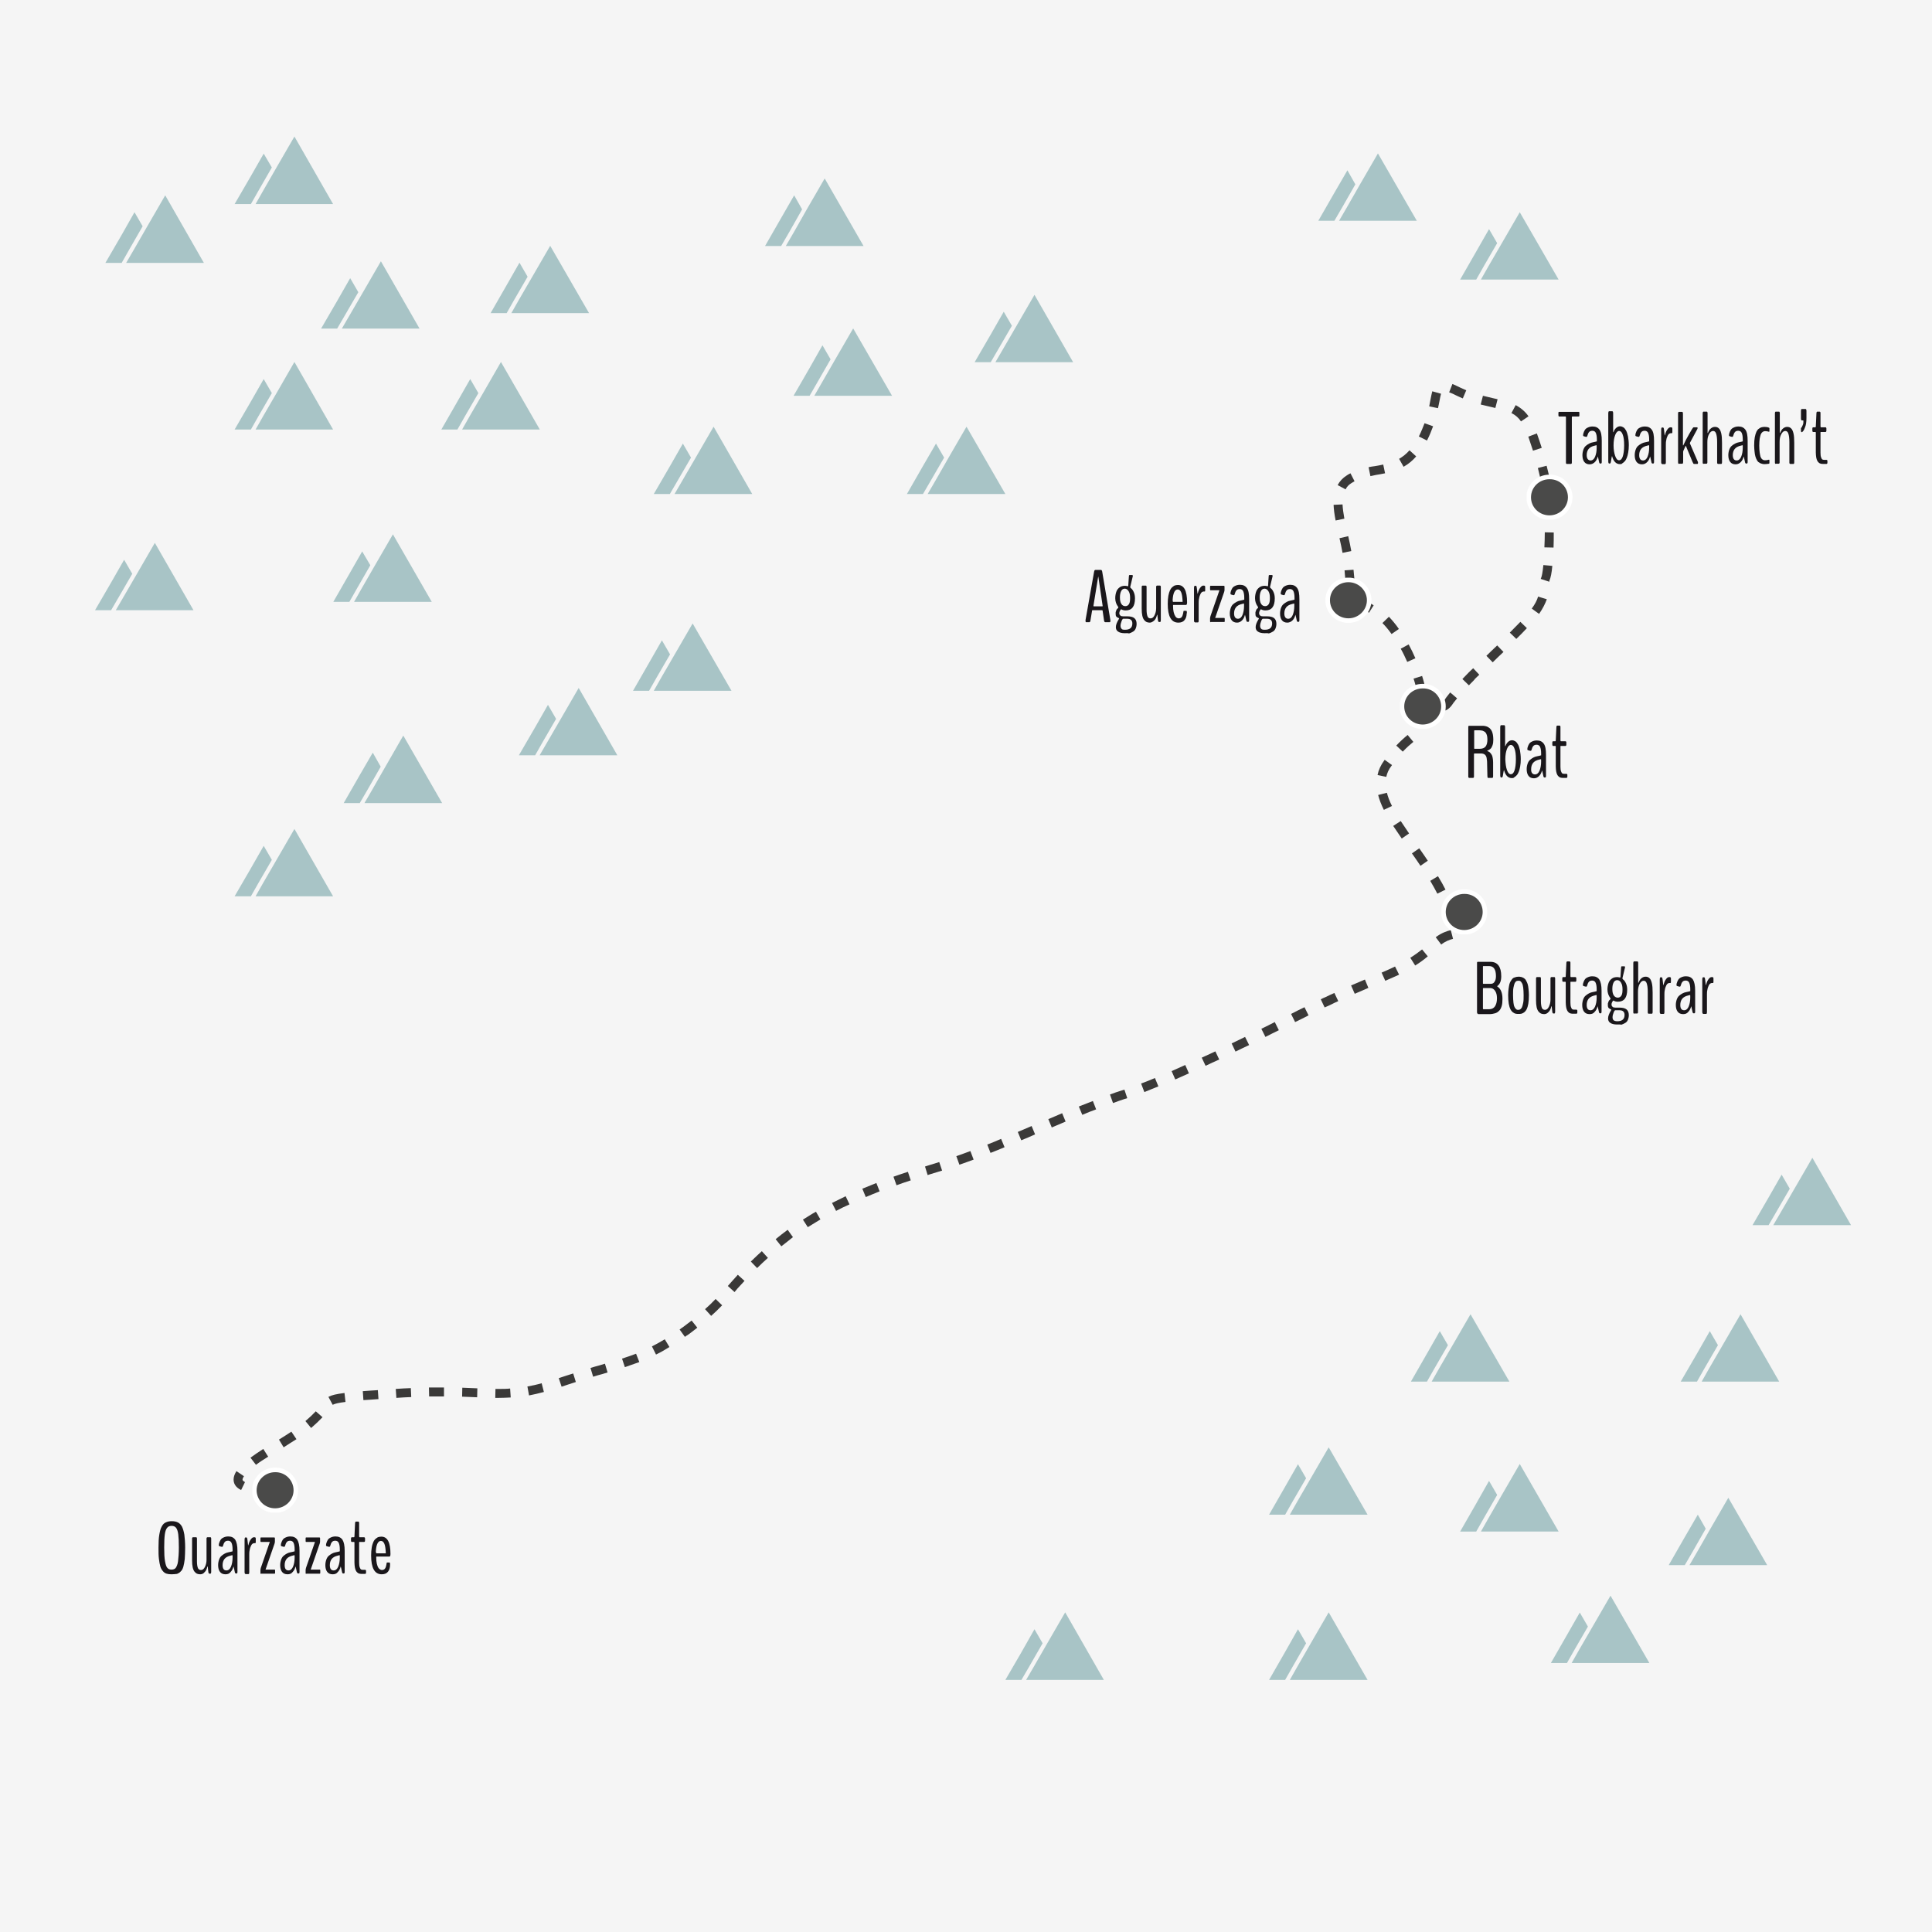 <svg enable-background="new 0 0 949.5 949.5" viewBox="0 0 949.5 949.5" xmlns="http://www.w3.org/2000/svg" xmlns:xlink="http://www.w3.org/1999/xlink"><clipPath id="a"><path d="m124 721.2h22.6v22.2h-22.6z"/></clipPath><clipPath id="b"><path d="m688 336h22.6v22.2h-22.6z"/></clipPath><clipPath id="c"><path d="m708.4 437h22.6v22.2h-22.6z"/></clipPath><clipPath id="d"><path d="m651.4 283.9h22.6v22.2h-22.6z"/></clipPath><clipPath id="e"><path d="m750.3 233.2h22.6v22.2h-22.6z"/></clipPath><clipPath id="f"><path d="m255 338.2h48.4v33.1h-48.4z"/></clipPath><clipPath id="g"><path d="m311.1 306.4h48.4v33.1h-48.4z"/></clipPath><clipPath id="h"><path d="m241.1 120.9h48.4v33.1h-48.4z"/></clipPath><clipPath id="i"><path d="m445.7 209.8h48.4v33.1h-48.4z"/></clipPath><clipPath id="j"><path d="m390 161.5h48.4v33.1h-48.4z"/></clipPath><clipPath id="k"><path d="m216.9 178h48.4v33.1h-48.4z"/></clipPath><clipPath id="l"><path d="m163.8 262.7h48.4v33.1h-48.4z"/></clipPath><clipPath id="m"><path d="m168.9 361.6h48.4v33.1h-48.4z"/></clipPath><clipPath id="n"><path d="m115.3 407.4h48.4v33.1h-48.4z"/></clipPath><clipPath id="o"><path d="m376 87.8h48.4v33.1h-48.4z"/></clipPath><clipPath id="p"><path d="m321.3 209.8h48.4v33.1h-48.4z"/></clipPath><clipPath id="q"><path d="m51.8 96.1h48.4v33.1h-48.4z"/></clipPath><clipPath id="r"><path d="m115.3 67.2h48.4v33.1h-48.4z"/></clipPath><clipPath id="s"><path d="m46.7 266.9h48.4v33.1h-48.4z"/></clipPath><clipPath id="t"><path d="m115.3 178h48.4v33.1h-48.4z"/></clipPath><clipPath id="u"><path d="m157.8 128.4h48.4v33.1h-48.4z"/></clipPath><clipPath id="v"><path d="m623.7 792.5h48.4v33.1h-48.4z"/></clipPath><clipPath id="w"><path d="m717.6 719.6h48.4v33.1h-48.4z"/></clipPath><clipPath id="x"><path d="m693.4 646h48.4v33.1h-48.4z"/></clipPath><clipPath id="y"><path d="m826 646h48.4v33.1h-48.4z"/></clipPath><clipPath id="z"><path d="m820.1 736.1h48.4v33.1h-48.4z"/></clipPath><clipPath id="A"><path d="m762.2 784.3h48.4v33.1h-48.4z"/></clipPath><clipPath id="B"><path d="m861.3 569.1h48.4v33.1h-48.4z"/></clipPath><clipPath id="C"><path d="m623.7 711.4h48.4v33.1h-48.4z"/></clipPath><clipPath id="D"><path d="m494.1 792.5h48.4v33.1h-48.4z"/></clipPath><clipPath id="E"><path d="m647.9 75.4h48.4v33.1h-48.4z"/></clipPath><clipPath id="F"><path d="m717.6 104.3h48.4v33.1h-48.4z"/></clipPath><clipPath id="G"><path d="m479 145h48.4v33.1h-48.4z"/></clipPath><path d="m0 0h949.5v949.5h-949.5z" fill="#f5f5f5"/><path d="m134.9 734.6c-.3 0-1.2-.1-2.1-.1-1.3 0-3-.1-4.8-.2l.3-4.4c1.7.1 3.3.2 4.6.2 2.8.1 4.8.1 4.8 2.4v.9l-.7.7-3.1-3.1 1.6 1.6h-2.2c0 1.1 1 1.9 1.6 2zm-16.4-2.3c-3.1-1.5-3.7-3.6-3.7-5.2 0-1.3.5-2.7 1.4-4.1l3.7 2.5c-.6.9-.7 1.4-.7 1.7 0 .5.7.9 1.2 1.2zm7.3-12.4-2.7-3.5c1.8-1.3 3.9-2.8 6.3-4.3l2.4 3.8c-2.3 1.4-4.3 2.7-6 4zm13.6-8.6-2.3-3.8c2.2-1.3 4.2-2.7 6.1-3.9l2.5 3.7c-2 1.2-4.1 2.6-6.3 4zm13.5-9.5-2.8-3.4c2-1.7 3.7-3.3 5.1-4.8l3.3 2.9c-1.6 1.7-3.4 3.4-5.6 5.3zm10.6-11.4-2.1-3.9c1.7-.9 3.9-1.4 7.9-1.9l.5 4.4c-3.3.4-5.1.8-6.3 1.4zm15.1-2.3-.3-4.4c2.2-.2 4.6-.3 7.4-.5l.3 4.4c-2.8.2-5.3.4-7.4.5zm66.3-1.1c-.5 0-1 0-1.5 0l.1-4.4h1.6c2 0 3.9 0 5.6-.2l.3 4.4c-2 .1-3.9.2-6.1.2zm-50.1 0-.3-4.4c2.5-.2 5-.3 7.4-.4l.2 4.4c-2.4.1-4.8.2-7.3.4zm39.7-.3h-.1c-2.3-.1-4.7-.2-7.3-.3l.1-4.4c2.6.1 5 .2 7.3.3h.1zm-23.6-.4-.1-4.4h5.6 1.8v4.4h-1.8c-1.7 0-3.5 0-5.5 0zm49.1-.5-.8-4.4c2.3-.4 4.6-.9 7-1.6l1.1 4.3c-2.5.7-4.9 1.2-7.3 1.7zm16-4.3-1.4-4.2c2.3-.8 4.6-1.5 7.1-2.3l1.3 4.2c-2.4.8-4.7 1.5-7 2.3zm15.5-4.9-1.3-4.3c1.5-.5 3-.9 4.5-1.3l2.6-.8 1.3 4.3-2.6.8c-1.5.4-3 .8-4.5 1.3zm15.6-4.7-1.4-4.2c2.5-.8 4.8-1.6 6.9-2.4l1.6 4.1c-2.2.8-4.5 1.6-7.1 2.5zm15.3-6.2-2-4c2.1-1.1 4.2-2.2 6.3-3.5l2.3 3.8c-2.2 1.4-4.3 2.6-6.6 3.7zm14.2-8.7-2.6-3.6c.5-.4 1.1-.8 1.7-1.2 1.4-1.1 2.8-2.1 4.2-3.2l2.8 3.5c-1.4 1.1-2.8 2.2-4.3 3.3-.7.4-1.2.8-1.8 1.2zm12.9-10.3-3-3.3c1.8-1.6 3.5-3.2 5.2-5l3.2 3.1c-1.8 1.9-3.6 3.6-5.4 5.2zm11.5-11.7-3.3-3 1.4-1.6c1.2-1.3 2.3-2.6 3.5-3.9l3.3 3c-1.2 1.3-2.4 2.6-3.5 3.8zm11.1-11.8-3.1-3.2c1.8-1.8 3.6-3.4 5.4-5.1l3 3.3c-1.9 1.7-3.6 3.3-5.3 5zm11.9-10.7-2.8-3.5c1.9-1.6 3.9-3.1 5.9-4.6l2.6 3.6c-1.8 1.5-3.8 3-5.7 4.5zm13-9.4-2.4-3.7c2.1-1.3 4.2-2.7 6.4-3.9l2.2 3.8c-2.1 1.3-4.2 2.6-6.2 3.8zm13.9-8-2-3.9c2.2-1.1 4.4-2.2 6.7-3.3l1.9 4c-2.3 1-4.5 2.1-6.6 3.2zm14.6-6.8-1.7-4.1c2.2-.9 4.6-1.9 6.9-2.8l1.6 4.1c-2.3.9-4.6 1.9-6.8 2.8zm15.1-5.8-1.5-4.2c2.3-.8 4.6-1.6 7.1-2.4l1.4 4.2c-2.5.8-4.8 1.6-7 2.4zm15.3-5-1.3-4.2 1.2-.4c1.9-.6 3.9-1.2 5.8-1.8l1.4 4.2c-2 .6-3.9 1.2-5.9 1.8zm15.6-5.1-1.5-4.2c2.2-.8 4.6-1.6 6.9-2.5l1.6 4.2c-2.4.9-4.7 1.7-7 2.5zm15.3-5.8-1.6-4.1c2.3-.9 4.6-1.8 6.8-2.8l1.7 4.1c-2.3 1-4.6 1.9-6.9 2.8zm15.1-6.2-1.7-4.1c2.3-1 4.5-1.9 6.8-2.9l1.7 4.1c-2.2 1-4.5 2-6.8 2.9zm15-6.3-1.7-4.1c2.3-1 4.6-1.9 6.8-2.9l1.7 4.1c-2.3 1-4.5 1.9-6.8 2.9zm15-6.2-1.7-4.1c2.3-.9 4.6-1.8 6.9-2.7l1.6 4.1c-2.2.8-4.5 1.7-6.8 2.7zm15.1-5.8-1.5-4.2c1.9-.7 3.8-1.4 5.8-2l1.3-.4 1.4 4.2-1.3.4c-1.9.6-3.8 1.3-5.7 2zm15.4-5.4-1.6-4.2c2.2-.8 4.5-1.7 6.8-2.7l1.7 4.1c-2.4 1-4.7 1.9-6.9 2.8zm15.2-6.2-1.8-4.1c2.2-1 4.5-2 6.7-3l1.8 4.1c-2.2 1-4.5 2-6.7 3zm14.9-6.7-1.9-4c2.2-1 4.5-2.1 6.7-3.1l1.9 4c-2.2 1-4.5 2-6.7 3.1zm14.7-7-1.9-4c2.2-1.1 4.5-2.2 6.6-3.2l2 4c-2.2 1-4.4 2.1-6.7 3.2zm14.7-7.2-2-4c2.3-1.1 4.5-2.2 6.6-3.3l2 4c-2.1 1-4.4 2.2-6.6 3.3zm14.6-7.3-2-4c2.3-1.2 4.5-2.3 6.6-3.3l2 4c-2.1 1.1-4.3 2.2-6.6 3.3zm14.5-7.2-1.9-4c.8-.4 1.6-.8 2.4-1.1 1.4-.7 2.9-1.4 4.3-2l1.9 4c-1.4.6-2.8 1.3-4.2 2-.8.4-1.6.7-2.5 1.1zm14.8-6.7-1.8-4.1c2.4-1 4.6-2 6.8-2.9l1.7 4.1c-2.1.9-4.4 1.9-6.7 2.9zm15-6.4-1.8-4c2.6-1.1 4.7-2.1 6.6-3l2 4c-2 .9-4.2 1.9-6.8 3zm14.7-7.5-2.4-3.8c2.1-1.3 4-2.7 5.8-4.1l2.8 3.4c-1.9 1.6-3.9 3.1-6.2 4.5zm12.8-10.3-2.7-3.6c2.9-2.2 5.5-3 7.4-3.5l1.1 4.3c-1.6.4-3.6 1.1-5.8 2.8zm5.1-10.5c-.7-1.6-1.8-3.8-3.1-6.6l4-2c1.4 2.8 2.5 5.1 3.2 6.8zm-7-14.5c-1.1-2.1-2.2-4.1-3.5-6.3l3.8-2.3c1.4 2.3 2.6 4.4 3.7 6.6zm-8.3-13.7c-1.2-1.8-2.5-3.7-4.2-6.1l3.6-2.5c1.7 2.4 3 4.3 4.2 6.1zm-9.2-13.4c-1.7-2.5-3-4.4-4.2-6.2l3.7-2.4c1.1 1.7 2.4 3.6 4.1 6.1zm-8.8-14.1c-1.3-2.6-2.2-5-2.8-7.3l4.3-1.1c.5 2 1.3 4.1 2.5 6.5zm1.2-16.2-4.3-.9c.5-2.5 1.6-4.9 3.3-7.2l.2-.3 3.6 2.6-.2.3c-1.4 1.8-2.2 3.6-2.6 5.5zm8.1-12.4-3.2-3c2.2-2.3 4-3.9 5.6-5.2l2.8 3.4c-1.5 1.2-3.2 2.7-5.2 4.8zm11.4-12.7-4.2-1.3c.5-1.5.7-3.7.7-6.7h4.4c0 3.6-.3 6-.9 8zm9.6-7.5-1.9-4c.6-.3 1-.6 1.2-.9.6-.9 1.5-2.2 3-4l3.4 2.9c-1.6 1.9-2.3 2.9-2.6 3.4l-.1.1c-.7 1-1.7 1.9-3 2.5zm-13.9-8.8c-.4-2.2-1-4.5-1.8-6.9l4.2-1.3c.8 2.5 1.4 5 1.9 7.4zm25.4-3.6-3.2-3.1c1.8-1.9 3.2-3.3 3.2-3.3s.1-.1.1-.1c.2-.2 1-.9 2-1.9l3 3.2c-1.1 1-1.8 1.7-2 1.9l-.1.1c0 .2-1.3 1.5-3 3.2zm11.7-11.3-3.1-3.2c1.6-1.6 3.4-3.3 5.3-5.1l3.1 3.2c-1.9 1.8-3.7 3.5-5.3 5.1zm-42-.2c-1-2.2-2-4.4-3.2-6.5l3.9-2.1c1.2 2.2 2.3 4.5 3.3 6.8zm53.6-11.3-3.2-3.1c1.7-1.7 3.4-3.5 5.2-5.3l3.2 3.1c-1.7 1.8-3.4 3.6-5.2 5.3zm-61.3-2.4c-1.5-2.1-3-3.9-4.5-5.4l3.2-3.1c1.6 1.7 3.3 3.7 4.9 6zm72.5-9.9-3.6-2.6c1.6-2.2 2.6-4.1 3.1-5.9l4.3 1.3c-.8 2.2-2 4.6-3.8 7.2zm-83.6-.6c-.6-.4-1.2-.7-1.7-1-1.8-1.1-3.4-2-4.8-3.2l2.9-3.3c1 .9 2.4 1.7 4.1 2.8.6.3 1.1.7 1.8 1.1zm-11.1-13.2c-.4-2-.7-4.5-.9-7.6l4.4-.3c.2 2.9.5 5.2.8 7zm99.7-2-4.2-1.4c.1-.3.2-.5.3-.8.2-.5.6-2 1-6l4.4.4c-.3 3.5-.8 5.8-1.4 7.2 0 .2-.1.4-.1.6zm-101.6-14.2c-.4-2.3-.9-4.5-1.5-7.2l4.3-1c.5 2.3 1.1 4.9 1.5 7.3zm103.7-2.6-4.5-.1c.1-2.2.2-4.7.2-7.4l4.4.1c0 2.6 0 5.2-.1 7.4zm-107.1-13.3c-.6-3-.9-5.5-1-7.7l4.4-.2c.1 2 .4 4.2.9 7zm107.4-3.1h-4.4v-.6c0-4 0-6.6 0-6.6h1.3l3.1-.6.1.5v6.7.6zm-102.5-12.2-3.9-2.1c1-1.9 2.5-3.5 4.4-4.7.6-.4 1.2-.8 1.9-1.1l2 3.9c-.5.3-1 .6-1.5.9-1.3.8-2.3 1.8-2.9 3.1zm96.2-3.4c-.6-2.4-1.1-4.8-1.7-7.1l4.3-1.1c.6 2.3 1.2 4.8 1.8 7.3zm-84-3.1-.9-4.4c1-.2 2-.4 3-.5 1.4-.2 2.8-.5 4.2-.8l.9 4.3c-1.5.3-3 .6-4.4.8-.8.2-1.8.4-2.8.6zm16.3-4.6-2.2-3.9c1.9-1.1 3.6-2.5 5.1-4.2l3.3 3c-1.8 2.1-3.9 3.8-6.2 5.1zm63.6-7.9c-.8-2.5-1.6-4.8-2.3-6.9l4.2-1.6c.8 2.2 1.6 4.6 2.4 7.1zm-52.1-5-4-2 .2-.4c1-2 1.8-4.1 2.6-6.1l4.2 1.5c-.8 2.2-1.7 4.4-2.8 6.6zm46.2-9.4c-1.2-1.8-2.7-3.1-4.7-4.1l2.1-3.9c2.6 1.4 4.7 3.2 6.3 5.5zm-40.8-6.5-4.3-.9c.2-1.2.4-2.2.6-3.2.3-1.6.6-3 .9-4.2l4.3 1.2c-.3 1-.5 2.3-.8 3.8-.2 1-.4 2.1-.7 3.3zm28.2-.1c-.7-.2-1.4-.3-2.1-.5-1.6-.4-3.3-.8-5.1-1.2l1.1-4.3c1.7.4 3.4.8 5 1.2.7.2 1.5.3 2.2.5zm-16-4.7c-1-.4-2-.9-2.9-1.3-1.5-.8-2.7-1.3-3.8-1.7l1.6-4.1c1.1.5 2.5 1.1 4.1 1.9.9.4 1.8.8 2.7 1.2z" fill="#3a3938"/><g clip-path="url(#a)"><path d="m145.4 732.4c0 5.5-4.6 10-10.2 10s-10.2-4.4-10.2-10c0-5.5 4.6-10 10.2-10 5.7-.1 10.2 4.5 10.2 10" fill="#4a4a49" stroke="#fff" stroke-miterlimit="10" stroke-width="2.247"/></g><g clip-path="url(#b)"><path d="m709.4 347.2c0 5.5-4.6 10-10.2 10s-10.2-4.4-10.2-10 4.6-10 10.2-10c5.7-.1 10.2 4.4 10.2 10" fill="#4a4a49" stroke="#fff" stroke-miterlimit="10" stroke-width="2.247"/></g><g clip-path="url(#c)"><path d="m729.8 448.2c0 5.5-4.6 10-10.2 10s-10.2-4.4-10.2-10 4.6-10 10.2-10c5.7-.1 10.2 4.4 10.2 10" fill="#4a4a49" stroke="#fff" stroke-miterlimit="10" stroke-width="2.247"/></g><g clip-path="url(#d)"><path d="m672.9 295c0 5.5-4.6 10-10.2 10s-10.2-4.4-10.2-10 4.6-10 10.2-10 10.2 4.5 10.2 10" fill="#4a4a49" stroke="#fff" stroke-miterlimit="10" stroke-width="2.247"/></g><g clip-path="url(#e)"><path d="m771.7 244.4c0 5.5-4.6 10-10.2 10s-10.2-4.4-10.2-10 4.6-10 10.2-10c5.7-.1 10.2 4.4 10.2 10" fill="#4a4a49" stroke="#fff" stroke-miterlimit="10" stroke-width="2.247"/></g><g enable-background="new" fill="#1a171b"><path d="m84.3 773.7c-1 0-1.8-.1-2.4-.3-.7-.2-1.3-.6-1.8-1.2s-1-1.3-1.3-2.3-.5-2.3-.7-3.8-.2-3.4-.2-5.5c0-2.6.1-4.7.4-6.4s.6-3 1.2-4c.5-1 1.2-1.7 2-2 .8-.4 1.7-.6 2.9-.6s2.2.2 3 .6 1.4 1 2 2c.5 1 .9 2.3 1.2 4 .2 1.7.4 3.8.4 6.4 0 2.2-.1 4-.2 5.6-.2 1.5-.4 2.8-.7 3.8s-.7 1.8-1.3 2.3c-.5.6-1.1.9-1.8 1.2-.9.1-1.8.2-2.7.2zm0-2.3c.9 0 1.7-.3 2.1-.9s.9-1.6 1.1-3.2.4-3.8.4-6.8c0-2.9-.1-5-.3-6.5s-.6-2.6-1.1-3.2-1.2-.9-2.2-.9c-.9 0-1.7.3-2.2 1-.5.6-.9 1.7-1.1 3.2s-.3 3.6-.3 6.4c0 3 .1 5.2.4 6.8s.6 2.6 1.1 3.2 1.1.9 2.1.9z"/><path d="m98.4 773.7c-.6 0-1.1-.1-1.6-.3-.4-.2-.8-.5-1.2-1s-.7-1.2-.9-2.1-.3-2.1-.3-3.5v-10.4c0-.4 0-.6.1-.7s.2-.2.3-.2h1.6c.2 0 .3.1.3.2.1.1.1.4.1.7v11c0 1.5.2 2.6.5 3.3.3.6.8.9 1.5.9.8 0 1.4-.5 1.9-1.5s.8-2.2.8-3.4v-10.3c0-.4 0-.6.1-.7s.2-.2.3-.2h1.5c.2 0 .3.1.3.2.1.1.1.4.1.7v15.9c0 .7-.1 1.1-.4 1.1h-.4c-.2 0-.3-.1-.4-.2s-.2-.4-.2-.7l-.3-2.5c0-.2-.1-.2-.1-.2s-.1.1-.1.2c-.3 1.3-.8 2.2-1.4 2.7-.5.7-1.3 1-2.1 1z"/><path d="m110.8 773.7c-1.2 0-2.1-.4-2.7-1.2s-.9-1.9-.9-3.3c0-1 .2-2 .5-2.8s.7-1.4 1.2-1.8 1-.8 1.6-1.1 1.1-.5 1.7-.6c.5-.1 1-.2 1.4-.3s.7-.2.7-.2v-1c0-1.4-.2-2.4-.5-3.1s-.9-1.1-1.7-1.1c-.7 0-1.3.2-1.6.6-.4.4-.7 1.1-.9 1.9-.1.2-.1.3-.2.4s-.2.1-.3.1c-.2 0-.5-.1-.9-.2s-.6-.2-.6-.3c-.1-.1-.1-.4 0-1 .2-.8.5-1.4.8-1.9s.8-.9 1.5-1.2c.6-.3 1.4-.5 2.3-.5 1.5 0 2.6.5 3.4 1.6.7 1.1 1.1 2.9 1.1 5.5v10.2c0 .6-.1.9-.4.9h-.4c-.2 0-.4-.2-.5-.7-.3-1.5-.5-2.3-.6-2.6v-.1s0 0-.1 0v.1c-.3 1.2-.8 2-1.4 2.6-.6.8-1.4 1.1-2.5 1.1zm.5-1.9c.9 0 1.7-.6 2.2-1.8s.8-2.7.8-4.5c0-.8 0-1.2-.1-1.2 0 0-.1 0-.4.1-.2 0-.4.1-.4.1-1.4.3-2.5.9-3.1 1.7s-.9 1.8-.9 3c0 1.7.6 2.6 1.9 2.6z"/><path d="m120.6 773.5c-.3 0-.4-.4-.4-1.1v-15.4c0-.9.1-1.4.4-1.4h.5c.1 0 .2.1.3.2.1.2.1.5.2.9l.3 2.5c0 .2.1.3.1.3s.1-.1.1-.3c.3-1.2.7-2.1 1.2-2.7.5-.7 1-1 1.5-1h.3c.2 0 .4.1.5.2s.1.4.1.7v1.3c0 .3 0 .5-.1.6 0 .1-.1.1-.3.1-.4 0-.7 0-.8.1-.4.1-.8.5-1.1 1.1s-.6 1.4-.7 2.2c-.2.8-.2 1.6-.2 2.3v8.4c0 .8-.1 1.1-.4 1.1h-1.5z"/><path d="m128.3 773.5c-.2 0-.3-.1-.3-.4v-1.5c0-.3.1-.7.2-1.1l4.4-12.7h-4.4c-.1 0-.2-.1-.2-.4v-1.4c0-.3.1-.4.2-.4h6.6c.1 0 .1 0 .2.1s.1.2.1.3v1.7c0 .3-.1.7-.2 1l-4.4 12.7h4.5c.1 0 .2.1.2.4v1.2c0 .3-.1.4-.2.4h-6.7z"/><path d="m141.3 773.7c-1.2 0-2.1-.4-2.7-1.2s-.9-1.9-.9-3.3c0-1 .2-2 .5-2.8s.7-1.4 1.2-1.8 1-.8 1.6-1.1 1.1-.5 1.7-.6c.5-.1 1-.2 1.4-.3s.7-.2.7-.2v-1c0-1.4-.2-2.4-.5-3.1s-.9-1.1-1.7-1.1c-.7 0-1.3.2-1.6.6-.4.4-.7 1.1-.9 1.9-.1.2-.1.3-.2.4s-.2.1-.3.1c-.2 0-.5-.1-.9-.2s-.6-.2-.6-.3c-.1-.1-.1-.4 0-1 .2-.8.5-1.4.8-1.9s.8-.9 1.5-1.2c.6-.3 1.4-.5 2.3-.5 1.5 0 2.6.5 3.4 1.6.7 1.1 1.1 2.9 1.1 5.5v10.2c0 .6-.1.9-.4.9h-.4c-.2 0-.4-.2-.5-.7-.3-1.5-.5-2.3-.6-2.6v-.1s0 0-.1 0v.1c-.3 1.2-.8 2-1.4 2.6-.6.8-1.4 1.1-2.5 1.1zm.5-1.9c.9 0 1.7-.6 2.2-1.8s.8-2.7.8-4.5c0-.8 0-1.2-.1-1.2 0 0-.1 0-.4.1-.2 0-.4.1-.4.1-1.4.3-2.5.9-3.1 1.7s-.9 1.8-.9 3c0 1.7.6 2.6 1.9 2.6z"/><path d="m150.5 773.5c-.2 0-.3-.1-.3-.4v-1.5c0-.3.1-.7.2-1.1l4.4-12.7h-4.4c-.1 0-.2-.1-.2-.4v-1.4c0-.3.1-.4.2-.4h6.6c.1 0 .1 0 .2.1s.1.2.1.3v1.7c0 .3-.1.7-.2 1l-4.4 12.7h4.5c.1 0 .2.1.2.4v1.2c0 .3-.1.4-.2.4h-6.7z"/><path d="m163.5 773.7c-1.2 0-2.1-.4-2.7-1.2s-.9-1.9-.9-3.3c0-1 .2-2 .5-2.8s.7-1.4 1.2-1.8 1-.8 1.6-1.1 1.1-.5 1.7-.6c.5-.1 1-.2 1.4-.3s.7-.2.7-.2v-1c0-1.4-.2-2.4-.5-3.1s-.9-1.1-1.7-1.1c-.7 0-1.3.2-1.6.6-.4.4-.7 1.1-.9 1.9-.1.2-.1.3-.2.4s-.2.1-.3.1c-.2 0-.5-.1-.9-.2s-.6-.2-.6-.3c-.1-.1-.1-.4 0-1 .2-.8.5-1.4.8-1.9s.8-.9 1.5-1.2c.6-.3 1.4-.5 2.3-.5 1.5 0 2.6.5 3.4 1.6.7 1.1 1.1 2.9 1.1 5.5v10.2c0 .6-.1.9-.4.9h-.4c-.2 0-.4-.2-.5-.7-.3-1.5-.5-2.3-.6-2.6v-.1s0 0-.1 0v.1c-.3 1.2-.8 2-1.4 2.6-.6.8-1.4 1.1-2.5 1.1zm.5-1.9c.9 0 1.7-.6 2.2-1.8s.8-2.7.8-4.5c0-.8 0-1.2-.1-1.2 0 0-.1 0-.4.1-.2 0-.4.1-.4.1-1.4.3-2.5.9-3.1 1.7s-.9 1.8-.9 3c0 1.7.6 2.6 1.9 2.6z"/><path d="m177.9 773.5c-.4 0-.8 0-1.2-.1s-.7-.2-1-.5c-.3-.2-.6-.6-.8-1s-.4-1-.5-1.6c-.1-.7-.2-1.5-.2-2.4v-9.8c0-.2-.1-.3-.2-.3h-1.1c-.3 0-.4-.3-.4-.8v-.7c0-.5.1-.8.4-.8h1.1c.1 0 .2-.2.2-.5l.3-6.3c0-.6.2-.9.4-.9h1.2c.1 0 .2.1.3.2s.1.4.1.7v6.3c0 .3.1.5.2.5h2.3c.1 0 .2.1.3.2s.1.3.1.6v.7c0 .3 0 .5-.1.6s-.2.2-.3.2h-2.3c-.1 0-.1 0-.2.1v.3 9.8c0 1 .1 1.8.3 2.3s.4.9.6 1 .5.2.8.2h1.2c.3 0 .5.2.5.5v.9c0 .4-.2.6-.5.6z"/><path d="m191.7 769.1c0 1.3-.3 2.4-1 3.3s-1.7 1.3-3.1 1.3c-3.5 0-5.2-3.1-5.2-9.2 0-1.5.1-2.8.3-4s.5-2 .8-2.7.7-1.2 1.2-1.6.9-.7 1.3-.8.9-.2 1.4-.2c3 0 4.5 2.8 4.5 8.5 0 .9-.2 1.3-.5 1.3h-6.4c-.1 0-.1.1-.1.4 0 1.2.1 2.2.3 3.1s.5 1.7.9 2.2 1 .9 1.6.9c.4 0 .8-.1 1.1-.3s.5-.5.7-.9.2-.7.3-1 .1-.6.2-1.1c0-.2.1-.4.2-.4h1.2c.2 0 .3.2.3.7zm-6.8-5.7h4.7s0-.1 0-.3c-.1-2-.3-3.5-.7-4.4s-.9-1.4-1.7-1.4c-1.4 0-2.3 1.7-2.5 5.2.2.6.2.9.2.9z"/></g><g enable-background="new" fill="#1a171b"><path d="m726.4 498.2c-.1 0-.2 0-.2 0-.1 0-.1-.1-.2-.2 0-.1-.1-.3-.1-.5v-24.1c0-.3 0-.5.1-.6s.2-.1.4-.1h6.1c3.5 0 5.3 2.4 5.3 7.1 0 2.2-.6 3.8-1.8 4.7-.1.1-.2.1-.2.2s.1.1.2.2c1.6 1.1 2.4 3.1 2.4 6 0 1.4-.1 2.7-.4 3.6s-.7 1.8-1.3 2.3c-.6.6-1.2 1-2 1.2-.7.2-1.6.4-2.6.4h-5.7zm2.6-14.7h3.7c.8 0 1.4-.3 1.8-1 .5-.7.7-1.6.7-2.8 0-3.2-1.1-4.9-3.3-4.9h-2.9c-.2 0-.2.1-.2.4v8c0 .2 0 .3.2.3zm0 12.5h2.8c1.3 0 2.3-.5 2.9-1.4s1-2.2 1-4c0-1.5-.3-2.7-.9-3.6s-1.4-1.4-2.3-1.4h-3.5c-.2 0-.2.1-.2.4v9.6c0 .1 0 .2.1.3 0 .1 0 .1.1.1z"/><path d="m747.7 498.2c-.4.1-.9.1-1.4.1s-1 0-1.4-.1-.9-.3-1.4-.7-.9-.9-1.2-1.5-.6-1.5-.8-2.7-.3-2.6-.3-4.2c0-1.2.1-2.2.2-3.1s.3-1.7.4-2.3c.2-.6.4-1.2.7-1.6.3-.5.6-.8.8-1.1.3-.3.6-.5 1-.6s.7-.2 1-.3c.3 0 .6-.1 1-.1s.7 0 1 .1c.3 0 .6.1 1 .3.4.1.7.4 1 .6s.6.6.8 1.1c.3.5.5 1 .7 1.6s.3 1.4.4 2.3.2 2 .2 3.1c0 1.6-.1 3-.3 4.2s-.5 2.1-.8 2.7-.7 1.1-1.2 1.5c-.6.4-1 .6-1.4.7zm-1.5-1.9c.4 0 .7-.1 1-.3s.5-.5.8-1c.2-.5.4-1.2.6-2.2s.2-2.2.2-3.7-.1-2.8-.2-3.7-.3-1.7-.6-2.2-.5-.8-.8-1-.6-.2-1-.2-.7.1-1 .2c-.3.2-.5.5-.8 1-.2.5-.4 1.2-.6 2.2s-.2 2.2-.2 3.7.1 2.7.2 3.7.3 1.7.6 2.2c.2.5.5.8.8 1 .2.3.6.3 1 .3z"/><path d="m758.9 498.4c-.6 0-1.1-.1-1.6-.3-.4-.2-.8-.5-1.2-1s-.7-1.2-.9-2.1-.3-2.1-.3-3.5v-10.4c0-.4 0-.6.1-.7s.2-.2.3-.2h1.6c.2 0 .3.1.3.2.1.1.1.4.1.7v11c0 1.5.2 2.6.5 3.3.3.6.8.9 1.5.9.8 0 1.4-.5 1.9-1.5s.8-2.2.8-3.4v-10.3c0-.4 0-.6.1-.7s.2-.2.3-.2h1.5c.2 0 .3.1.3.2.1.1.1.4.1.7v15.9c0 .7-.1 1.1-.4 1.1h-.4c-.2 0-.3-.1-.4-.2s-.2-.4-.2-.7l-.3-2.5c0-.2-.1-.2-.1-.2s-.1.1-.1.2c-.3 1.3-.8 2.2-1.4 2.7-.6.7-1.3 1-2.1 1z"/><path d="m773.2 498.2c-.4 0-.8 0-1.2-.1-.3-.1-.7-.2-1-.5-.3-.2-.6-.6-.8-1s-.4-1-.5-1.6c-.1-.7-.2-1.5-.2-2.4v-9.8c0-.2-.1-.3-.2-.3h-1.1c-.3 0-.4-.3-.4-.8v-.7c0-.5.1-.8.4-.8h1.1c.1 0 .2-.2.2-.5l.3-6.3c0-.6.2-.9.4-.9h1.2c.1 0 .2.1.3.2s.1.4.1.7v6.3c0 .3.1.5.2.5h2.3c.1 0 .2.1.3.2s.1.3.1.6v.7c0 .3 0 .5-.1.6s-.2.2-.3.2h-2.3c-.1 0-.1 0-.2.1v.3 9.8c0 1 .1 1.8.3 2.3s.4.9.6 1 .5.2.8.2h1.2c.3 0 .5.2.5.5v.9c0 .4-.2.6-.5.6z"/><path d="m781.2 498.4c-1.2 0-2.1-.4-2.7-1.2s-.9-1.9-.9-3.3c0-1 .2-2 .5-2.8s.7-1.4 1.2-1.8 1-.8 1.6-1.1 1.1-.5 1.7-.6c.5-.1 1-.2 1.4-.3s.7-.2.7-.2v-1c0-1.4-.2-2.4-.5-3.1s-.9-1.1-1.7-1.1c-.7 0-1.3.2-1.6.6-.4.4-.7 1.1-.9 1.9-.1.2-.1.3-.2.4s-.2.1-.3.1c-.2 0-.5-.1-.9-.2s-.6-.2-.6-.3c-.1-.1-.1-.4 0-1 .2-.8.5-1.4.8-1.9s.8-.9 1.5-1.2c.6-.3 1.4-.5 2.3-.5 1.5 0 2.6.5 3.4 1.6.7 1.1 1.1 2.9 1.1 5.5v10.2c0 .6-.1.9-.4.9h-.4c-.2 0-.4-.2-.5-.7-.3-1.5-.5-2.3-.6-2.6v-.1s0 0-.1 0v.1c-.3 1.2-.8 2-1.4 2.6-.6.8-1.4 1.1-2.5 1.1zm.5-1.9c.9 0 1.7-.6 2.2-1.8s.8-2.7.8-4.5c0-.8 0-1.2-.1-1.2 0 0-.1 0-.4.1-.2 0-.4.1-.4.1-1.4.3-2.5.9-3.1 1.7s-.9 1.8-.9 3c0 1.7.6 2.6 1.9 2.6z"/><path d="m794.7 503.5c-1.5 0-2.6-.3-3.3-.8-.8-.5-1.1-1.3-1.1-2.2 0-1.1.5-2.4 1.5-4 0-.1.1-.2.1-.2 0-.1 0-.2-.1-.2-.6-.2-1-.5-1.2-.7s-.4-.7-.4-1.2c0-.2 0-.3 0-.5s0-.3 0-.4 0-.3.1-.4c0-.1.1-.2.1-.3s.1-.2.1-.3c.1-.1.1-.2.1-.3 0 0 .1-.1.2-.3.1-.1.1-.2.2-.2s.1-.1.2-.2.2-.2.2-.2c.1-.1.1-.2.1-.3s0-.2-.1-.3c-.9-1.2-1.4-2.6-1.4-4.2 0-1.2.2-2.2.5-3.1s.8-1.6 1.6-2.2c.7-.6 1.7-.8 2.8-.8.3 0 .7.1 1.2.2.2 0 .3 0 .3-.3l.3-4.5c0-.3.1-.5.1-.6.1-.1.2-.1.4-.1h1.2c.1 0 .1.1.2.2 0 .2.1.3 0 .5l-1.2 5c-.1.3 0 .5.2.7.6.4 1.1 1.1 1.5 2s.6 1.9.6 3.1c0 3.9-1.5 5.9-4.6 5.9-.8 0-1.6-.2-2.2-.6-.2.2-.4.4-.6.8s-.3.8-.3 1.2c0 .5.2.8.5 1.1s.8.4 1.4.4h2c1.6 0 2.8.3 3.5.9s1.1 1.5 1.1 2.8c0 .9-.2 1.7-.5 2.4s-.8 1.2-1.4 1.5c-.6.4-1.2.6-1.8.8-.6-.2-1.3-.1-2.1-.1zm.4-13.2c.8 0 1.4-.4 1.8-1.1s.5-1.7.5-3-.2-2.4-.7-3.2c-.4-.8-1.1-1.3-1.9-1.3s-1.4.4-1.8 1.2-.6 1.8-.6 3.1c0 1.4.2 2.4.7 3.2.5.7 1.1 1.1 2 1.1zm-.3 11.6c2.4 0 3.6-1 3.6-3.1 0-1.5-.8-2.3-2.5-2.3h-2.1c-.2 0-.5.4-.8 1.2s-.5 1.5-.5 2.3c0 .6.2 1.1.5 1.4.4.3 1 .5 1.8.5z"/><path d="m803.1 498.2c-.1 0-.2-.1-.3-.2s-.1-.4-.1-.7v-23.8c0-.6.1-1 .4-1h1.6c.3 0 .4.3.4 1v9.3c0 .1 0 .2.1.2 0 0 .1 0 .1-.1.4-1 .9-1.8 1.5-2.2.6-.5 1.3-.7 1.9-.7.8 0 1.4.2 1.9.7.5.4.9 1.2 1.2 2.4s.4 2.7.4 4.7v9.5c0 .6-.1.9-.4.9h-1.6c-.1 0-.2-.1-.3-.2s-.1-.4-.1-.7v-9.9c0-1.9-.2-3.2-.5-4.1s-.8-1.3-1.5-1.3c-.8 0-1.4.5-2 1.6s-.8 2.4-.8 3.9v9.7c0 .4 0 .6-.1.7s-.2.2-.3.2h-1.5z"/><path d="m816.1 498.2c-.3 0-.4-.4-.4-1.1v-15.4c0-.9.1-1.4.4-1.4h.5c.1 0 .2.1.3.2.1.2.1.5.2.9l.3 2.5c0 .2.1.3.1.3s.1-.1.1-.3c.3-1.2.7-2.1 1.2-2.7.5-.7 1-1 1.5-1h.3c.2 0 .4.1.5.2s.1.4.1.7v1.3c0 .3 0 .5-.1.6 0 .1-.1.1-.3.1-.4 0-.7 0-.8.1-.4.1-.8.5-1.1 1.1s-.6 1.4-.7 2.2c-.2.8-.2 1.6-.2 2.3v8.4c0 .8-.1 1.1-.4 1.1h-1.5z"/><path d="m827.2 498.4c-1.2 0-2.1-.4-2.7-1.2s-.9-1.9-.9-3.3c0-1 .2-2 .5-2.8s.7-1.4 1.2-1.8 1-.8 1.6-1.1 1.1-.5 1.7-.6c.5-.1 1-.2 1.4-.3s.7-.2.7-.2v-1c0-1.4-.2-2.4-.5-3.1s-.9-1.1-1.7-1.1c-.7 0-1.3.2-1.6.6-.4.4-.7 1.1-.9 1.9-.1.2-.1.3-.2.4s-.2.1-.3.1c-.2 0-.5-.1-.9-.2s-.6-.2-.6-.3c-.1-.1-.1-.4 0-1 .2-.8.5-1.4.8-1.9s.8-.9 1.5-1.2c.6-.3 1.4-.5 2.3-.5 1.5 0 2.6.5 3.4 1.6.7 1.1 1.1 2.9 1.1 5.5v10.2c0 .6-.1.9-.4.9h-.4c-.2 0-.4-.2-.5-.7-.3-1.5-.5-2.3-.6-2.6v-.1s0 0-.1 0v.1c-.3 1.2-.8 2-1.4 2.6-.6.8-1.4 1.1-2.5 1.1zm.5-1.9c.9 0 1.7-.6 2.2-1.8s.8-2.7.8-4.5c0-.8 0-1.2-.1-1.2 0 0-.1 0-.4.1-.2 0-.4.1-.4.1-1.4.3-2.5.9-3.1 1.7s-.9 1.8-.9 3c0 1.7.6 2.6 1.9 2.6z"/><path d="m837 498.2c-.3 0-.4-.4-.4-1.1v-15.4c0-.9.1-1.4.4-1.4h.5c.1 0 .2.1.3.2.1.2.1.5.2.9l.3 2.5c0 .2.1.3.1.3s.1-.1.1-.3c.3-1.2.7-2.1 1.2-2.7.5-.7 1-1 1.5-1h.3c.2 0 .4.1.5.2s.1.4.1.7v1.3c0 .3 0 .5-.1.6 0 .1-.1.1-.3.1-.4 0-.7 0-.8.1-.4.1-.8.5-1.1 1.1s-.6 1.4-.7 2.2c-.2.8-.2 1.6-.2 2.3v8.4c0 .8-.1 1.1-.4 1.1h-1.5z"/></g><g enable-background="new" fill="#1a171b"><path d="m722 382.3c-.1 0-.2-.1-.3-.2s-.1-.3-.1-.6v-24.1c0-.2 0-.4.1-.5 0-.1.1-.2.1-.2h.2 5.4 1.5c.4 0 .8.1 1.3.2s.9.3 1.2.5.7.4 1 .8c.3.3.6.7.8 1.2s.4 1 .5 1.7.2 1.4.2 2.3c0 1.2-.1 2.1-.4 2.9s-.6 1.4-1 1.7c-.4.4-.9.7-1.5.9 0 0-.1.1-.1.1s0 .1.1.1l.8.4c.2.1.5.3.7.6s.5.6.7 1 .3.8.4 1.4.2 1.3.2 2.1v6.8c0 .6-.1.9-.4.9-1.4 0-2.1 0-2.1 0-.2 0-.3-.3-.3-.9 0-.1 0-1.4-.1-4 0-2.6-.1-4-.2-4.2-.1-2-1.1-2.9-2.9-2.9h-3.2c-.1 0-.2.1-.2.3v10.9c0 .3 0 .5-.1.6s-.2.2-.3.2zm2.6-14.3h2.7c1.3 0 2.2-.4 2.8-1.1.6-.8.9-1.9.9-3.5 0-.9-.1-1.6-.3-2.2s-.4-1-.8-1.4c-.4-.3-.8-.5-1.3-.7-.5-.1-1.1-.2-1.8-.2h-2.1c-.1 0-.2.1-.2.3v8.4c0 .3 0 .4.1.4z"/><path d="m743 382.4c-1.8 0-3.1-1.3-3.8-3.8 0-.1 0-.1-.1-.1 0 0-.1.3-.2.9s-.2 1.2-.3 1.8-.3.9-.5.9h-.4c-.2 0-.4-.4-.4-1.1v-23.3c0-.8.1-1.3.4-1.3h1.6c.1 0 .2.1.3.3s.1.5.1.9v8.9c0 .2 0 .2.1.2l.1-.1c.3-.9.8-1.6 1.4-2.1s1.2-.7 1.8-.7 1.1.2 1.6.5.9.8 1.3 1.5.7 1.6 1 2.9c.2 1.2.4 2.7.4 4.4 0 1.3-.1 2.5-.3 3.6s-.4 1.9-.7 2.6-.6 1.3-1 1.7-.8.8-1.2 1c-.3.4-.8.4-1.2.4zm-2.4-4c.5 1.4 1.1 2.1 1.9 2.1s1.4-.6 1.8-1.8.7-3 .7-5.5c0-2.3-.2-4.1-.7-5.3-.4-1.2-1-1.8-1.8-1.8-.7 0-1.4.7-1.9 2s-.8 3-.8 5.1c.1 2 .3 3.8.8 5.2z"/><path d="m753.9 382.5c-1.2 0-2.1-.4-2.7-1.2s-.9-1.9-.9-3.3c0-1 .2-2 .5-2.8s.7-1.4 1.2-1.8 1-.8 1.6-1.1 1.1-.5 1.7-.6c.5-.1 1-.2 1.4-.3s.7-.2.7-.2v-1c0-1.4-.2-2.4-.5-3.1s-.9-1.1-1.7-1.1c-.7 0-1.3.2-1.6.6-.4.4-.7 1.1-.9 1.9-.1.2-.1.3-.2.4s-.2.1-.3.1c-.2 0-.5-.1-.9-.2s-.6-.2-.6-.3c-.1-.1-.1-.4 0-1 .2-.8.5-1.4.8-1.9s.8-.9 1.5-1.2c.6-.3 1.4-.5 2.3-.5 1.5 0 2.6.5 3.4 1.6s1.1 2.9 1.1 5.5v10.2c0 .6-.1.9-.4.9h-.4c-.2 0-.4-.2-.5-.7-.3-1.5-.5-2.3-.6-2.6v-.1s0 0-.1 0v.1c-.3 1.2-.8 2-1.4 2.6s-1.4 1.1-2.5 1.1zm.5-1.9c.9 0 1.7-.6 2.2-1.8s.8-2.7.8-4.5c0-.8 0-1.2-.1-1.2 0 0-.1 0-.4.1s-.4.1-.4.1c-1.4.3-2.5.9-3.1 1.7s-.9 1.8-.9 3c-.1 1.6.6 2.6 1.9 2.6z"/><path d="m768.3 382.3c-.4 0-.8 0-1.2-.1-.3-.1-.7-.2-1-.5-.3-.2-.6-.6-.8-1s-.4-1-.5-1.6c-.1-.7-.2-1.5-.2-2.4v-9.8c0-.2-.1-.3-.2-.3h-1.1c-.3 0-.4-.3-.4-.8v-.7c0-.5.1-.8.4-.8h1.1c.1 0 .2-.2.2-.5l.3-6.3c0-.6.2-.9.4-.9h1.2c.1 0 .2.1.3.2s.1.4.1.7v6.3c0 .3.1.5.2.5h2.3c.1 0 .2.1.3.2s.1.3.1.6v.7c0 .3 0 .5-.1.6s-.2.2-.3.2h-2.3c-.1 0-.1 0-.2.1v.3 9.8c0 1 .1 1.8.3 2.3s.4.9.6 1 .5.2.8.2h1.2c.3 0 .5.2.5.5v.9c0 .4-.2.6-.5.6z"/></g><g enable-background="new" fill="#1a171b"><path d="m533.8 305.8c-.2 0-.3-.2-.3-.5v-.3c0-.1 0-.2 0-.3l4.2-23.7c.1-.6.3-.9.6-.9h2.8c.3 0 .5.3.6.9l4 23.7v.3.3c0 .3-.1.5-.3.5h-2.2c-.3 0-.5-.3-.6-.8l-.7-4.8c0-.2-.1-.3-.2-.3h-4.9s-.1.1-.1.3l-.8 4.8c-.1.3-.1.5-.2.6s-.2.2-.3.2zm3.8-7.8h4.2c.1 0 .1-.1.1-.2s0-.1 0-.1l-2.1-14.2v-.1s-.1 0-.1.1l-2.3 14.1v.2c0 .2.1.2.2.2z"/><path d="m552.8 311.2c-1.5 0-2.6-.3-3.3-.8-.8-.5-1.1-1.3-1.1-2.2 0-1.1.5-2.4 1.5-4 0-.1.1-.2.1-.2 0-.1 0-.2-.1-.2-.6-.2-1-.5-1.2-.7-.3-.3-.4-.7-.4-1.2 0-.2 0-.3 0-.5s0-.3 0-.4 0-.3.1-.4c0-.1.1-.2.1-.3s.1-.2.1-.3.1-.2.1-.3c0 0 .1-.1.2-.3.1-.1.1-.2.2-.2s.1-.1.2-.2.2-.2.2-.2c.1-.1.1-.2.1-.3s0-.2-.1-.3c-.9-1.2-1.4-2.6-1.4-4.2 0-1.2.2-2.2.5-3.1s.8-1.6 1.6-2.2c.7-.6 1.7-.8 2.8-.8.3 0 .7.1 1.2.2.2 0 .3 0 .3-.3l.3-4.5c0-.3.1-.5.1-.6.1-.1.2-.1.4-.1h1.2c.1 0 .1.1.2.2 0 .2.1.3 0 .5l-1.2 5c-.1.3 0 .5.2.7.6.4 1.1 1.1 1.5 2s.6 1.9.6 3.1c0 3.9-1.5 5.9-4.6 5.9-.8 0-1.6-.2-2.2-.6-.2.2-.4.4-.6.8s-.3.8-.3 1.2c0 .5.2.8.5 1.1s.8.4 1.4.4h2c1.6 0 2.8.3 3.5.9s1.1 1.5 1.1 2.8c0 .9-.2 1.7-.5 2.4s-.8 1.2-1.4 1.5c-.6.4-1.2.6-1.8.8-.7-.2-1.4-.1-2.1-.1zm.3-13.3c.8 0 1.4-.4 1.8-1.1s.5-1.7.5-3-.2-2.4-.7-3.2-1.1-1.3-1.9-1.3-1.4.4-1.8 1.2-.6 1.8-.6 3.1c0 1.4.2 2.4.7 3.2s1.2 1.1 2 1.1zm-.2 11.6c2.4 0 3.6-1 3.6-3.1 0-1.5-.8-2.3-2.5-2.3h-2c-.2 0-.5.4-.8 1.2s-.5 1.5-.5 2.3c0 .6.2 1.1.5 1.4.2.4.8.5 1.7.5z"/><path d="m565.1 306c-.6 0-1.1-.1-1.6-.3-.4-.2-.8-.5-1.2-1s-.7-1.2-.9-2.1-.3-2.1-.3-3.5v-10.4c0-.4 0-.6.1-.7s.2-.2.3-.2h1.6c.2 0 .3.1.3.2.1.1.1.4.1.7v11c0 1.5.2 2.6.5 3.3s.8.9 1.5.9c.8 0 1.4-.5 1.9-1.5s.8-2.2.8-3.4v-10.3c0-.4 0-.6.1-.7s.2-.2.3-.2h1.5c.2 0 .3.1.3.2.1.1.1.4.1.7v15.9c0 .7-.1 1.1-.4 1.1h-.4c-.2 0-.3-.1-.4-.2s-.2-.4-.2-.7l-.3-2.5c0-.2-.1-.2-.1-.2s-.1.1-.1.2c-.3 1.3-.8 2.2-1.4 2.7s-1.3 1-2.1 1z"/><path d="m583.2 301.4c0 1.3-.3 2.4-1 3.3s-1.7 1.3-3.1 1.3c-3.5 0-5.2-3.1-5.2-9.2 0-1.5.1-2.8.3-4 .2-1.1.5-2 .8-2.7.3-.6.7-1.2 1.2-1.6s.9-.7 1.3-.8.9-.2 1.4-.2c3 0 4.5 2.8 4.5 8.5 0 .9-.2 1.3-.5 1.3h-6.3c-.1 0-.1.1-.1.4 0 1.2.1 2.2.3 3.1s.5 1.6.9 2.2 1 .9 1.6.9c.4 0 .8-.1 1.1-.3s.5-.5.7-.9c.1-.4.2-.7.3-1s.1-.6.2-1.1c0-.2.1-.4.2-.4h1.2c.2 0 .3.2.3.7v.5zm-6.7-5.6h4.7s0-.1 0-.3c-.1-2-.3-3.5-.7-4.4s-.9-1.4-1.7-1.4c-1.4 0-2.3 1.7-2.5 5.2.1.6.1.9.2.9z"/><path d="m587.2 305.8c-.3 0-.4-.4-.4-1.1v-15.4c0-.9.1-1.4.4-1.4h.5c.1 0 .2.1.3.2s.1.5.2.9l.3 2.5c0 .2.1.3.1.3s.1-.1.1-.3c.3-1.2.7-2.1 1.2-2.7.5-.7 1-1 1.5-1h.3c.2 0 .4.1.5.2s.1.4.1.7v1.3c0 .3 0 .5-.1.6 0 .1-.1.1-.3.1-.4 0-.7 0-.8.1-.4.1-.8.5-1.1 1.1s-.6 1.4-.7 2.2c-.2.8-.2 1.6-.2 2.3v8.4c0 .8-.1 1.1-.4 1.1h-1.5z"/><path d="m595 305.8c-.2 0-.3-.1-.3-.4v-1.5c0-.3.1-.7.2-1.1l4.4-12.7h-4.4c-.1 0-.2-.1-.2-.4v-1.4c0-.3.1-.4.2-.4h6.6c.1 0 .1 0 .2.1s.1.2.1.3v1.7c0 .3-.1.7-.2 1l-4.4 12.7h4.5c.1 0 .2.1.2.4v1.2c0 .3-.1.4-.2.4h-6.7z"/><path d="m608 306c-1.2 0-2.1-.4-2.7-1.2s-.9-1.9-.9-3.3c0-1 .2-2 .5-2.8s.7-1.4 1.2-1.8 1-.8 1.6-1.1 1.1-.5 1.7-.6c.5-.1 1-.2 1.4-.3s.7-.2.7-.2v-1c0-1.4-.2-2.4-.5-3.1s-.9-1.1-1.7-1.1c-.7 0-1.3.2-1.6.6-.4.4-.7 1.1-.9 1.9-.1.2-.1.3-.2.4s-.2.1-.3.1c-.2 0-.5-.1-.9-.2s-.6-.2-.6-.3c-.1-.1-.1-.4 0-1 .2-.8.5-1.4.8-1.9s.8-.9 1.5-1.2c.6-.3 1.4-.5 2.3-.5 1.5 0 2.6.5 3.4 1.6s1.1 2.9 1.1 5.5v10.2c0 .6-.1.9-.4.9h-.5c-.2 0-.4-.2-.5-.7-.3-1.5-.5-2.3-.6-2.6v-.1s0 0-.1 0v.1c-.3 1.2-.8 2-1.4 2.6s-1.4 1.1-2.4 1.1zm.4-1.9c.9 0 1.7-.6 2.2-1.8s.8-2.7.8-4.5c0-.8 0-1.2-.1-1.2 0 0-.1 0-.4.1s-.4.1-.4.1c-1.4.3-2.5.9-3.1 1.7s-.9 1.8-.9 3c0 1.7.7 2.6 1.9 2.6z"/><path d="m621.5 311.2c-1.5 0-2.6-.3-3.3-.8-.8-.5-1.1-1.3-1.1-2.2 0-1.1.5-2.4 1.5-4 0-.1.1-.2.1-.2 0-.1 0-.2-.1-.2-.6-.2-1-.5-1.2-.7-.3-.3-.4-.7-.4-1.2 0-.2 0-.3 0-.5s0-.3 0-.4 0-.3.1-.4c0-.1.1-.2.1-.3s.1-.2.1-.3.1-.2.1-.3c0 0 .1-.1.2-.3.1-.1.1-.2.2-.2s.1-.1.2-.2.2-.2.2-.2c.1-.1.1-.2.1-.3s0-.2-.1-.3c-.9-1.2-1.4-2.6-1.4-4.2 0-1.2.2-2.2.5-3.1s.8-1.6 1.6-2.2c.7-.6 1.7-.8 2.8-.8.3 0 .7.1 1.2.2.2 0 .3 0 .3-.3l.3-4.5c0-.3.1-.5.1-.6.1-.1.2-.1.4-.1h1.2c.1 0 .1.1.2.2 0 .2.1.3 0 .5l-1.2 5c-.1.3 0 .5.2.7.6.4 1.1 1.1 1.5 2s.6 1.9.6 3.1c0 3.9-1.5 5.9-4.6 5.9-.8 0-1.6-.2-2.2-.6-.2.2-.4.4-.6.8s-.3.8-.3 1.2c0 .5.2.8.5 1.1s.8.4 1.4.4h2c1.6 0 2.8.3 3.5.9s1.1 1.5 1.1 2.8c0 .9-.2 1.7-.5 2.4s-.8 1.2-1.4 1.5c-.6.4-1.2.6-1.8.8-.7-.2-1.4-.1-2.1-.1zm.3-13.3c.8 0 1.4-.4 1.8-1.1s.5-1.7.5-3-.2-2.4-.7-3.2-1.1-1.3-1.9-1.3-1.4.4-1.8 1.2-.6 1.8-.6 3.1c0 1.4.2 2.4.7 3.2s1.2 1.1 2 1.1zm-.2 11.6c2.4 0 3.6-1 3.6-3.1 0-1.5-.8-2.3-2.5-2.3h-2.1c-.2 0-.5.4-.8 1.2s-.5 1.5-.5 2.3c0 .6.2 1.1.5 1.4.3.4.9.5 1.8.5z"/><path d="m632.7 306c-1.2 0-2.1-.4-2.7-1.2s-.9-1.9-.9-3.3c0-1 .2-2 .5-2.8s.7-1.4 1.2-1.8 1-.8 1.6-1.1 1.1-.5 1.7-.6c.5-.1 1-.2 1.4-.3s.7-.2.7-.2v-1c0-1.4-.2-2.4-.5-3.1s-.9-1.1-1.7-1.1c-.7 0-1.3.2-1.6.6-.4.4-.7 1.1-.9 1.9-.1.2-.1.3-.2.4s-.2.1-.3.1c-.2 0-.5-.1-.9-.2s-.6-.2-.6-.3c-.1-.1-.1-.4 0-1 .2-.8.5-1.4.8-1.9s.8-.9 1.5-1.2c.6-.3 1.4-.5 2.3-.5 1.5 0 2.6.5 3.4 1.6s1.1 2.9 1.1 5.5v10.2c0 .6-.1.9-.4.9h-.4c-.2 0-.4-.2-.5-.7-.3-1.5-.5-2.3-.6-2.6v-.1s0 0-.1 0v.1c-.3 1.2-.8 2-1.4 2.6s-1.5 1.1-2.5 1.1zm.4-1.9c.9 0 1.7-.6 2.2-1.8s.8-2.7.8-4.5c0-.8 0-1.2-.1-1.2 0 0-.1 0-.4.1s-.4.1-.4.1c-1.4.3-2.5.9-3.1 1.7s-.9 1.8-.9 3c0 1.7.7 2.6 1.9 2.6z"/></g><g enable-background="new" fill="#1a171b"><path d="m770 228c-.2 0-.3-.1-.3-.2-.1-.1-.1-.3-.1-.7v-22c0-.3-.1-.4-.2-.4h-3.1c-.1 0-.2 0-.2 0s-.1-.1-.1-.2-.1-.2-.1-.4v-1c0-.3 0-.5.1-.6s.2-.1.3-.1h9.5c.2 0 .3 0 .3.1.1.1.1.3.1.6v1c0 .2 0 .3-.1.4 0 .1-.1.2-.1.2s-.1 0-.2 0h-3.1c-.1 0-.2.1-.2.4v22c0 .4 0 .6-.1.7s-.2.2-.3.2z"/><path d="m781.3 228.2c-1.2 0-2.1-.4-2.7-1.2s-.9-1.9-.9-3.3c0-1 .2-2 .5-2.8s.7-1.4 1.2-1.8 1-.8 1.6-1.1 1.1-.5 1.7-.6c.5-.1 1-.2 1.4-.3s.7-.2.7-.2v-1c0-1.4-.2-2.4-.5-3.1s-.9-1.1-1.7-1.1c-.7 0-1.3.2-1.6.6-.4.4-.7 1.1-.9 1.9-.1.2-.1.3-.2.4s-.2.1-.3.1c-.2 0-.5-.1-.9-.2s-.6-.2-.6-.3c-.1-.1-.1-.4 0-1 .2-.8.5-1.4.8-1.9s.8-.9 1.5-1.2c.6-.3 1.4-.5 2.3-.5 1.5 0 2.6.5 3.4 1.6s1.1 2.9 1.1 5.5v10.2c0 .6-.1.9-.4.9h-.4c-.2 0-.4-.2-.5-.7-.3-1.5-.5-2.3-.6-2.6v-.1s0 0-.1 0v.1c-.3 1.2-.8 2-1.4 2.6s-1.5 1.1-2.5 1.1zm.4-1.9c.9 0 1.7-.6 2.2-1.8s.8-2.7.8-4.5c0-.8 0-1.2-.1-1.2 0 0-.1 0-.4.1s-.4.1-.4.1c-1.4.3-2.5.9-3.1 1.7s-.9 1.8-.9 3c0 1.6.7 2.6 1.9 2.6z"/><path d="m796.1 228.1c-1.8 0-3.1-1.3-3.8-3.8 0-.1 0-.1-.1-.1 0 0-.1.3-.2.9s-.2 1.2-.3 1.8-.3.9-.5.9h-.4c-.2 0-.4-.4-.4-1.1v-23.3c0-.8.1-1.3.4-1.3h1.6c.1 0 .2.1.3.3s.1.5.1.9v8.9c0 .2 0 .2.1.2l.1-.1c.3-.9.8-1.6 1.4-2.1s1.2-.7 1.8-.7 1.1.2 1.6.5.9.8 1.3 1.5.7 1.6 1 2.9c.2 1.2.4 2.7.4 4.4 0 1.3-.1 2.5-.3 3.6s-.4 1.9-.7 2.6-.6 1.3-1 1.7-.8.8-1.2 1c-.3.4-.7.4-1.2.4zm-2.3-4c.5 1.4 1.1 2.1 1.9 2.1s1.4-.6 1.8-1.8.7-3 .7-5.5c0-2.3-.2-4.1-.7-5.3-.4-1.2-1-1.8-1.8-1.8-.7 0-1.4.7-1.9 2s-.8 3-.8 5.1c0 2 .3 3.8.8 5.2z"/><path d="m807 228.2c-1.2 0-2.1-.4-2.7-1.2s-.9-1.9-.9-3.3c0-1 .2-2 .5-2.8s.7-1.4 1.2-1.8 1-.8 1.6-1.1 1.1-.5 1.7-.6c.5-.1 1-.2 1.4-.3s.7-.2.7-.2v-1c0-1.4-.2-2.4-.5-3.1s-.9-1.1-1.7-1.1c-.7 0-1.3.2-1.6.6-.4.4-.7 1.1-.9 1.9-.1.2-.1.3-.2.4s-.2.1-.3.1c-.2 0-.5-.1-.9-.2s-.6-.2-.6-.3c-.1-.1-.1-.4 0-1 .2-.8.5-1.4.8-1.9s.8-.9 1.5-1.2c.6-.3 1.4-.5 2.3-.5 1.5 0 2.6.5 3.4 1.6s1.1 2.9 1.1 5.5v10.2c0 .6-.1.9-.4.9h-.4c-.2 0-.4-.2-.5-.7-.3-1.5-.5-2.3-.6-2.6v-.1s0 0-.1 0v.1c-.3 1.2-.8 2-1.4 2.6s-1.4 1.1-2.5 1.1zm.5-1.9c.9 0 1.7-.6 2.2-1.8s.8-2.7.8-4.5c0-.8 0-1.2-.1-1.2 0 0-.1 0-.4.1s-.4.1-.4.1c-1.4.3-2.5.9-3.1 1.7s-.9 1.8-.9 3c0 1.6.6 2.6 1.9 2.6z"/><path d="m816.8 228c-.3 0-.4-.4-.4-1.1v-15.4c0-.9.1-1.4.4-1.4h.5c.1 0 .2.1.3.2s.1.5.2.9l.3 2.5c0 .2.1.3.1.3s.1-.1.1-.3c.3-1.2.7-2.1 1.2-2.7.5-.7 1-1 1.5-1h.3c.2 0 .4.1.5.2s.1.4.1.7v1.3c0 .3 0 .5-.1.6 0 .1-.1.1-.3.1-.4 0-.7 0-.8.1-.4.1-.8.5-1.1 1.1s-.6 1.4-.7 2.2c-.2.8-.2 1.6-.2 2.3v8.4c0 .8-.1 1.1-.4 1.1h-1.5z"/><path d="m825.1 228c-.3 0-.4-.4-.4-1.1v-23.4c0-.7.1-1.1.4-1.1h1.6c.3 0 .4.4.4 1.1v15.2c0 .2 0 .2.1.2 0 0 0 0 .1-.1.4-.8.8-1.7 1.2-2.5.5-.9 1-1.8 1.6-2.9s1.1-1.9 1.4-2.4c.4-.7.7-1 .9-1h1.7c.1 0 .2.1.2.4 0 .2-.1.4-.2.6l-3.5 6.5c0 .1-.1.2-.1.3 0 0 0 .1.1.3l3.8 8.8c.1.2.1.4.1.6 0 .3-.1.5-.2.5h-1.8c-.2 0-.4-.3-.7-1l-3.2-7.7c0-.1-.1-.2-.1-.2s-.1 0-.1.1c-.1.1-.2.4-.4.8s-.3.8-.5 1.1l-.2.5c-.1.2-.1.4-.1.7v4.5c0 .7-.1 1.1-.4 1.1h-1.7z"/><path d="m837.2 228c-.1 0-.2-.1-.3-.2s-.1-.4-.1-.7v-23.8c0-.6.1-1 .4-1h1.6c.3 0 .4.3.4 1v9.3c0 .1 0 .2.1.2 0 0 .1 0 .1-.1.4-1 .9-1.8 1.5-2.2.6-.5 1.3-.7 1.9-.7.8 0 1.4.2 1.9.7.5.4.9 1.2 1.2 2.4s.4 2.7.4 4.7v9.5c0 .6-.1.9-.4.9h-1.6c-.1 0-.2-.1-.3-.2s-.1-.4-.1-.7v-9.9c0-1.9-.2-3.2-.5-4.1s-.8-1.3-1.5-1.3c-.8 0-1.4.5-2 1.6s-.8 2.4-.8 3.9v9.7c0 .4 0 .6-.1.7s-.2.2-.3.2h-1.5z"/><path d="m853 228.2c-1.2 0-2.1-.4-2.7-1.2s-.9-1.9-.9-3.3c0-1 .2-2 .5-2.8s.7-1.4 1.2-1.8 1-.8 1.6-1.1 1.1-.5 1.7-.6c.5-.1 1-.2 1.4-.3s.7-.2.7-.2v-1c0-1.4-.2-2.4-.5-3.1s-.9-1.1-1.7-1.1c-.7 0-1.3.2-1.6.6-.4.4-.7 1.1-.9 1.9-.1.2-.1.3-.2.4s-.2.1-.3.1c-.2 0-.5-.1-.9-.2s-.6-.2-.6-.3c-.1-.1-.1-.4 0-1 .2-.8.5-1.4.8-1.9s.8-.9 1.5-1.2c.6-.3 1.4-.5 2.3-.5 1.5 0 2.6.5 3.4 1.6s1.1 2.9 1.1 5.5v10.2c0 .6-.1.9-.4.9h-.4c-.2 0-.4-.2-.5-.7-.3-1.5-.5-2.3-.6-2.6v-.1s0 0-.1 0v.1c-.3 1.2-.8 2-1.4 2.6s-1.4 1.1-2.5 1.1zm.5-1.9c.9 0 1.7-.6 2.2-1.8s.8-2.7.8-4.5c0-.8 0-1.2-.1-1.2 0 0-.1 0-.4.1s-.4.1-.4.1c-1.4.3-2.5.9-3.1 1.7s-.9 1.8-.9 3c0 1.6.6 2.6 1.9 2.6z"/><path d="m867.3 228.1c-.5 0-.8 0-1.1-.1s-.7-.2-1-.3c-.4-.2-.7-.4-1-.6-.3-.3-.6-.6-.8-1.1-.3-.5-.5-1-.7-1.7-.2-.6-.3-1.4-.4-2.3s-.2-2-.2-3.1c0-1.5.1-2.9.3-4s.5-2 .8-2.7c.3-.6.7-1.2 1.2-1.5.5-.4.9-.6 1.3-.7s.9-.2 1.5-.2c.8 0 1.5.1 2.2.4 0 0 .1 0 .1.1s.1.1.1.1v1.5c0 .1 0 .1-.1.2 0 .1-.1.1-.1.1-.7-.2-1.2-.3-1.7-.3-.4 0-.7 0-.9.1s-.5.2-.8.5-.5.6-.7 1.1-.3 1.2-.5 2.1c-.1.9-.2 2-.2 3.3s.1 2.4.2 3.3.3 1.6.4 2.1c.2.5.4.9.7 1.2s.6.4.8.5c.3.1.6.1 1 .1.5 0 1-.1 1.7-.3 0 0 .1.1.1.1.1.1.1.1.1.2v1.4s0 .1-.1.2-.1.1-.1.1c-.7.1-1.4.2-2.1.2z"/><path d="m872.7 228c-.1 0-.2-.1-.3-.2s-.1-.4-.1-.7v-23.8c0-.6.1-1 .4-1h1.6c.3 0 .4.3.4 1v9.3c0 .1 0 .2.1.2 0 0 .1 0 .1-.1.4-1 .9-1.8 1.5-2.2.6-.5 1.3-.7 1.9-.7.8 0 1.4.2 1.9.7.5.4.9 1.2 1.2 2.4s.4 2.7.4 4.7v9.5c0 .6-.1.9-.4.9h-1.6c-.1 0-.2-.1-.3-.2s-.1-.4-.1-.7v-9.9c0-1.9-.2-3.2-.5-4.1s-.8-1.3-1.5-1.3c-.8 0-1.4.5-2 1.6s-.8 2.4-.8 3.9v9.7c0 .4 0 .6-.1.7s-.2.2-.3.2h-1.5z"/><path d="m885.5 212.4c-.3 0-.4-.3-.4-.8v-.3c0-.1 0-.3 0-.4s0-.2 0-.3 0-.1 0-.2 0-.1.1-.1c0-.1.1-.1.1-.1s0-.1.1-.1c.1-.1.1-.1.1-.2.2-.3.4-.8.6-1.3s.2-1.1.2-1.5c0-.3 0-.5-.1-.5h-.7c-.2 0-.4-.3-.4-1v-3.5c0-.7.1-1.1.4-1.1h1.9c.1 0 .2.1.3.3s.1.5.1.9v3.2c0 1.9-.2 3.5-.7 4.6-.5 1.4-1 2.2-1.6 2.4z"/><path d="m896.1 228c-.4 0-.8 0-1.2-.1-.3-.1-.7-.2-1-.5-.3-.2-.6-.6-.8-1s-.4-1-.5-1.6c-.1-.7-.2-1.5-.2-2.4v-9.8c0-.2-.1-.3-.2-.3h-1.1c-.3 0-.4-.3-.4-.8v-.7c0-.5.1-.8.4-.8h1.1c.1 0 .2-.2.2-.5l.3-6.3c0-.6.2-.9.4-.9h1.2c.1 0 .2.1.3.2s.1.4.1.7v6.3c0 .3.1.5.2.5h2.3c.1 0 .2.1.3.2s.1.3.1.6v.7c0 .3 0 .5-.1.6s-.2.2-.3.2h-2.3c-.1 0-.1 0-.2.1v.3 9.8c0 1 .1 1.8.3 2.3s.4.9.6 1 .5.2.8.2h1.2c.3 0 .5.2.5.5v.9c0 .4-.2.6-.5.6z"/></g><g fill="#a8c4c6"><g clip-path="url(#f)"><path d="m269.3 346.4-6.4 11.2-7.9 13.6h8l3.8-6.7 6.5-11.2z"/><path d="m284.4 338.1-8.8 15.2-6.5 11.2-3.9 6.7h7.8 12.9 17.5z"/></g><g clip-path="url(#g)"><path d="m325.3 314.7-6.4 11.2-7.8 13.6h7.9l3.8-6.7 6.5-11.2z"/><path d="m340.4 306.4-8.8 15.2-6.5 11.2-3.8 6.7h7.7 13 17.5z"/></g><g clip-path="url(#h)"><path d="m255.3 129.1-6.4 11.2-7.8 13.6h7.9l3.8-6.7 6.5-11.2z"/><path d="m270.4 120.8-8.8 15.2-6.5 11.2-3.8 6.7h7.7 13 17.5z"/></g><g clip-path="url(#i)"><path d="m460 218-6.5 11.2-7.8 13.6h7.9l3.9-6.7 6.5-11.2z"/><path d="m475 209.7-8.8 15.2-6.4 11.2-3.9 6.7h7.7 13 17.5z"/></g><g clip-path="url(#j)"><path d="m404.2 169.7-6.4 11.3-7.8 13.5h7.9l3.8-6.6 6.5-11.3z"/><path d="m419.3 161.4-8.8 15.2-6.5 11.3-3.8 6.6h7.7 12.9 17.6z"/></g><g clip-path="url(#k)"><path d="m231.1 186.3-6.4 11.2-7.8 13.6h7.9l3.8-6.7 6.5-11.2z"/><path d="m246.2 177.9-8.8 15.3-6.5 11.2-3.8 6.7h7.7 13 17.5z"/></g><g clip-path="url(#l)"><path d="m178 271-6.4 11.2-7.8 13.6h7.9l3.8-6.7 6.5-11.3z"/><path d="m193.1 262.6-8.8 15.2-6.5 11.3-3.8 6.7h7.7 13 17.5z"/></g><g clip-path="url(#m)"><path d="m183.2 369.9-6.5 11.2-7.8 13.6h7.9l3.9-6.7 6.4-11.2z"/><path d="m198.2 361.5-8.8 15.3-6.4 11.2-3.9 6.7h7.7 13 17.5z"/></g><g clip-path="url(#n)"><path d="m129.6 415.7-6.4 11.2-7.9 13.6h8l3.8-6.7 6.5-11.2z"/><path d="m144.7 407.4-8.8 15.2-6.5 11.2-3.8 6.7h7.7 12.9 17.5z"/></g><g clip-path="url(#o)"><path d="m390.3 96-6.5 11.3-7.8 13.6h7.9l3.9-6.7 6.4-11.3z"/><path d="m405.3 87.7-8.8 15.2-6.4 11.3-3.9 6.7h7.7 13 17.5z"/></g><g clip-path="url(#p)"><path d="m335.6 218-6.4 11.2-7.9 13.6h7.9l3.9-6.7 6.5-11.2z"/><path d="m350.7 209.7-8.8 15.2-6.5 11.2-3.9 6.7h7.7 13 17.5z"/></g><g clip-path="url(#q)"><path d="m66.1 104.3-6.4 11.3-7.9 13.6h8l3.8-6.7 6.5-11.3z"/><path d="m81.2 96-8.8 15.2-6.5 11.3-3.9 6.7h7.8 12.9 17.5z"/></g><g clip-path="url(#r)"><path d="m129.6 75.5-6.4 11.2-7.9 13.6h8l3.8-6.7 6.5-11.3z"/><path d="m144.7 67.1-8.8 15.2-6.5 11.3-3.8 6.7h7.7 12.9 17.5z"/></g><g clip-path="url(#s)"><path d="m61 275.1-6.4 11.2-7.9 13.6h7.9l3.9-6.7 6.5-11.2z"/><path d="m76.1 266.8-8.8 15.2-6.5 11.2-3.9 6.7h7.7 13 17.5z"/></g><g clip-path="url(#t)"><path d="m129.6 186.3-6.4 11.2-7.9 13.6h8l3.8-6.7 6.5-11.2z"/><path d="m144.7 177.9-8.8 15.3-6.5 11.2-3.8 6.7h7.7 12.9 17.5z"/></g><g clip-path="url(#u)"><path d="m172.1 136.7-6.4 11.2-7.9 13.6h7.9l3.9-6.7 6.5-11.2z"/><path d="m187.2 128.4-8.8 15.2-6.5 11.2-3.9 6.7h7.7 13 17.5z"/></g><g clip-path="url(#v)"><path d="m637.9 800.7-6.4 11.3-7.8 13.6h7.9l3.8-6.7 6.5-11.3z"/><path d="m653 792.4-8.8 15.2-6.5 11.3-3.8 6.7h7.7 13 17.5z"/></g><g clip-path="url(#w)"><path d="m731.8 727.8-6.4 11.3-7.8 13.6h7.9l3.8-6.7 6.5-11.3z"/><path d="m746.9 719.5-8.8 15.2-6.5 11.3-3.8 6.7h7.7 13 17.5z"/></g><g clip-path="url(#x)"><path d="m707.6 654.2-6.4 11.2-7.8 13.6h7.9l3.8-6.7 6.5-11.2z"/><path d="m722.7 645.9-8.8 15.2-6.5 11.2-3.8 6.7h7.7 13 17.5z"/></g><g clip-path="url(#y)"><path d="m840.3 654.2-6.4 11.2-7.9 13.6h8l3.8-6.7 6.5-11.2z"/><path d="m855.4 645.9-8.8 15.2-6.5 11.2-3.8 6.7h7.7 12.9 17.5z"/></g><g clip-path="url(#z)"><path d="m834.4 744.4-6.5 11.2-7.8 13.6h7.9l3.9-6.7 6.4-11.2z"/><path d="m849.4 736.1-8.8 15.2-6.4 11.2-3.9 6.7h7.7 13 17.5z"/></g><g clip-path="url(#A)"><path d="m776.4 792.5-6.4 11.2-7.8 13.6h7.9l3.8-6.7 6.5-11.2z"/><path d="m791.5 784.2-8.8 15.2-6.5 11.2-3.8 6.7h7.7 13 17.5z"/></g><g clip-path="url(#B)"><path d="m875.6 577.3-6.4 11.2-7.9 13.6h7.9l3.9-6.7 6.5-11.2z"/><path d="m890.7 569-8.8 15.2-6.5 11.2-3.9 6.7h7.8 12.9 17.5z"/></g><g clip-path="url(#C)"><path d="m637.9 719.6-6.4 11.2-7.8 13.6h7.9l3.8-6.7 6.5-11.2z"/><path d="m653 711.3-8.8 15.2-6.5 11.2-3.8 6.7h7.7 13 17.5z"/></g><g clip-path="url(#D)"><path d="m508.4 800.7-6.4 11.3-7.9 13.6h7.9l3.9-6.7 6.5-11.3z"/><path d="m523.5 792.4-8.8 15.2-6.5 11.3-3.9 6.7h7.7 13 17.5z"/></g><g clip-path="url(#E)"><path d="m662.2 83.7-6.5 11.2-7.8 13.6h7.9l3.9-6.7 6.4-11.2z"/><path d="m677.2 75.4-8.8 15.2-6.4 11.2-3.9 6.7h7.7 13 17.5z"/></g><g clip-path="url(#F)"><path d="m731.8 112.6-6.4 11.2-7.8 13.6h7.9l3.8-6.7 6.5-11.2z"/><path d="m746.9 104.3-8.8 15.2-6.5 11.2-3.8 6.7h7.7 13 17.5z"/></g><g clip-path="url(#G)"><path d="m493.3 153.2-6.4 11.2-7.9 13.6h7.9l3.9-6.7 6.5-11.2z"/><path d="m508.4 144.9-8.8 15.2-6.5 11.2-3.9 6.7h7.8 12.9 17.5z"/></g></g></svg>